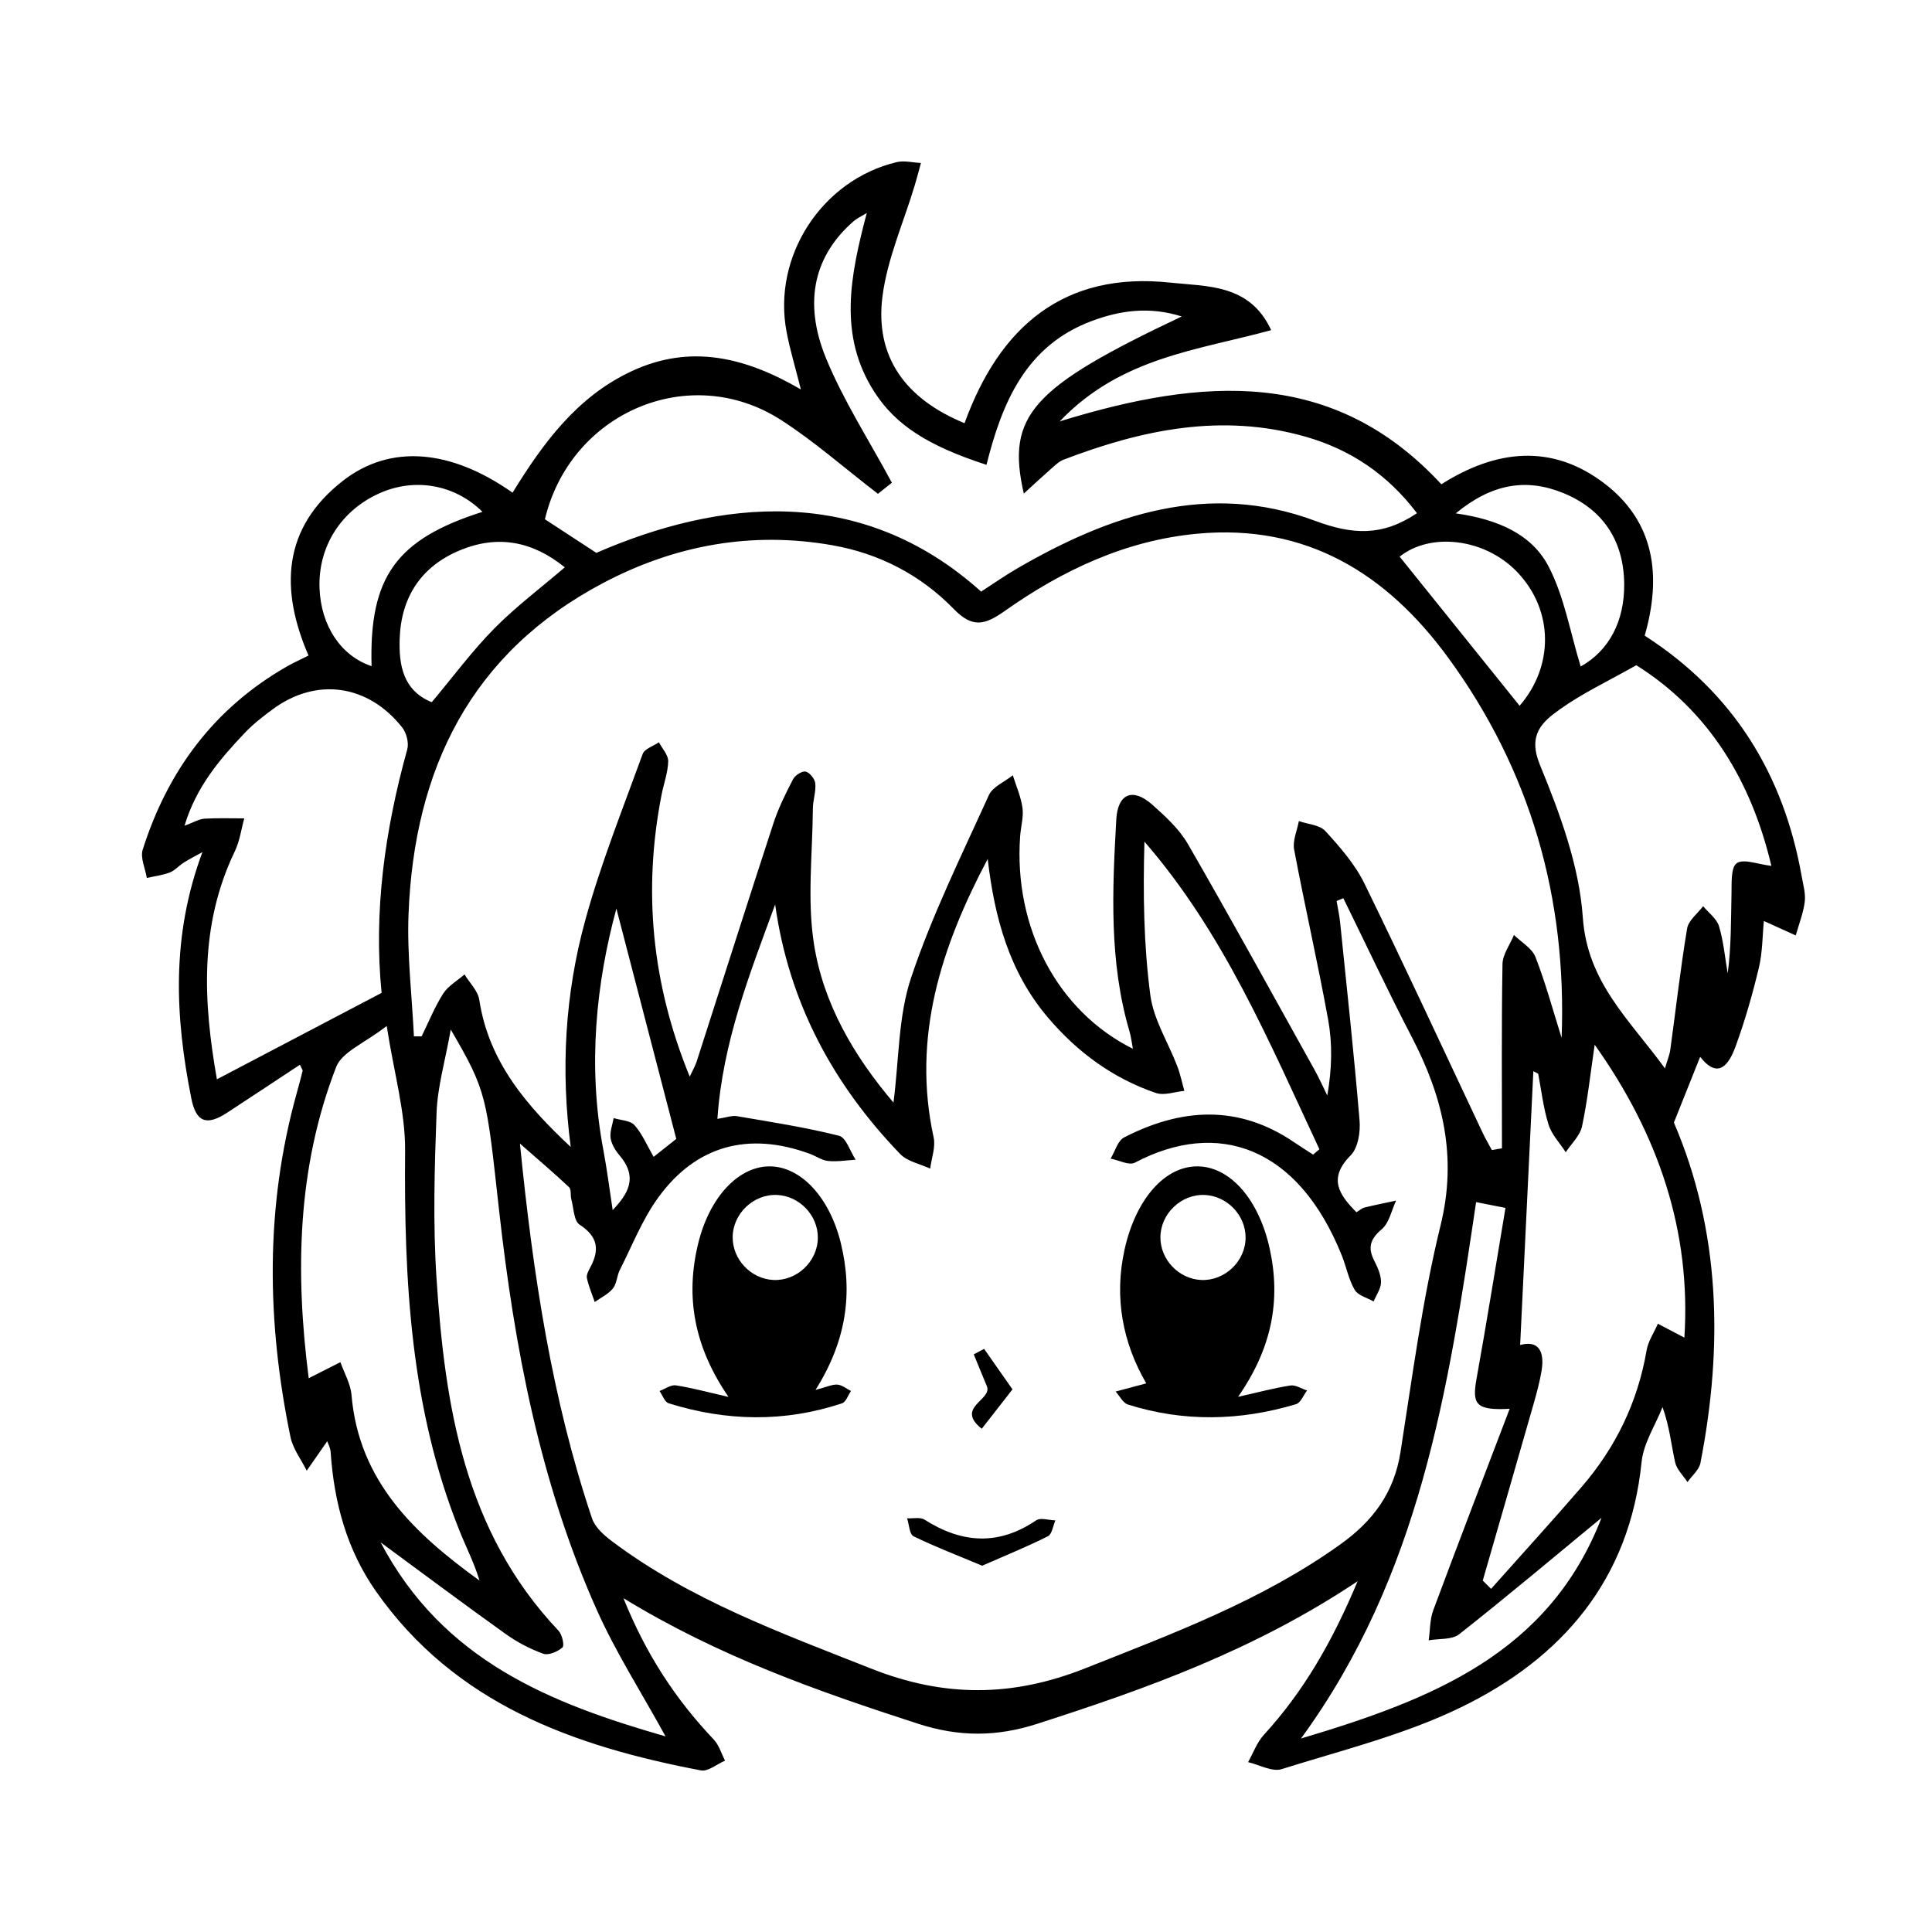 <?xml version="1.0" encoding="UTF-8"?>
<!-- Uploaded to: ICON Repo, www.svgrepo.com, Generator: ICON Repo Mixer Tools -->
<svg fill="#000000" width="800px" height="800px" version="1.1" viewBox="144 144 512 512" xmlns="http://www.w3.org/2000/svg">
 <g fill-rule="evenodd">
  <path d="m503.79 563.04c-27.422 18.305-55.941 28.469-84.91 37.789-10.809 3.477-20.75 3.488-31.555-0.012-26.59-8.613-52.855-17.828-78.109-33.285 5.992 14.902 13.871 26.852 23.945 37.473 1.395 1.477 2.004 3.699 2.984 5.578-2.141 0.922-4.5 2.953-6.398 2.594-33.848-6.453-65.215-17.645-86.137-47.5-7.719-11.012-11.09-23.559-11.984-36.863-0.082-1.176-0.727-2.312-0.906-2.871-1.77 2.539-3.598 5.168-5.43 7.805-1.477-2.973-3.672-5.801-4.316-8.941-6.289-30.5-6.769-60.945 1.684-91.199 0.539-1.934 1.055-3.879 1.543-5.828 0.047-0.188-0.188-0.438-0.727-1.605-6.5 4.289-12.867 8.52-19.27 12.699-5.461 3.566-8.238 2.535-9.5-3.789-4.297-21.496-5.391-42.91 2.941-65.262-2.309 1.285-3.684 1.965-4.973 2.793-1.266 0.812-2.324 2.074-3.68 2.602-1.93 0.742-4.047 0.988-6.082 1.449-0.414-2.519-1.773-5.336-1.09-7.5 6.641-20.953 18.973-37.562 38.289-48.586 1.727-0.984 3.551-1.797 5.648-2.852-7.609-17.598-6.887-33.773 9.023-46.238 12.617-9.891 28.652-8.469 45.051 3.074 8.082-13.113 17.074-25.449 31.594-32.207 15.418-7.18 29.926-3.828 44.82 4.856-1.461-5.805-2.902-10.52-3.809-15.336-3.762-19.973 9.367-40.18 29.191-44.906 2.012-0.48 4.281 0.121 6.43 0.223-0.543 1.984-1.055 3.981-1.648 5.949-2.941 9.805-7.273 19.426-8.551 29.441-2.023 15.91 6.016 27.113 21.758 33.57 9.227-25.457 26.207-40.32 54.617-37.246 9.629 1.043 20.98 0.312 26.637 12.586-19.504 5.356-39.816 7.168-56.035 24.18 38.004-11.719 72.559-14.223 101.14 16.668 14.484-9.199 29.246-10.82 43.125-0.289 13.48 10.238 15.289 24.625 10.762 40.406 23.496 15.098 36.824 36.719 41.613 63.824 0.395 2.227 1.074 4.539 0.801 6.711-0.387 3.023-1.551 5.941-2.383 8.906-2.535-1.148-5.066-2.297-8.449-3.828-0.383 3.859-0.336 8.254-1.328 12.395-1.684 7.059-3.691 14.078-6.184 20.887-1.734 4.75-4.566 8.852-9.371 2.719-2.332 5.836-4.527 11.324-6.961 17.418 12.312 28.672 13.082 59.199 7.031 90.227-0.359 1.84-2.254 3.375-3.43 5.055-1.129-1.738-2.848-3.34-3.269-5.234-1.039-4.648-1.473-9.438-3.344-14.637-1.914 4.84-5.043 9.559-5.551 14.547-3.16 31.207-21.023 51.934-47.797 64.977-14.988 7.301-31.57 11.391-47.594 16.414-2.519 0.789-5.906-1.164-8.887-1.848 1.371-2.438 2.344-5.246 4.188-7.25 10.426-11.402 18.02-24.43 24.84-40.699zm-98.039-191.41c-12.305 23.23-20.129 47.176-14.324 73.809 0.559 2.559-0.574 5.492-0.922 8.254-2.68-1.254-6.019-1.867-7.941-3.859-17.844-18.512-29.52-40.219-33.141-66.137-6.762 18.418-13.922 36.531-15.305 56.816 2.324-0.348 3.828-0.945 5.195-0.715 9.047 1.547 18.141 2.953 27.031 5.184 1.883 0.473 2.957 4.152 4.41 6.359-2.434 0.141-4.902 0.57-7.297 0.328-1.676-0.168-3.234-1.316-4.887-1.914-16.152-5.91-30.059-2.246-40.109 11.574-4.227 5.809-6.918 12.746-10.203 19.219-0.789 1.551-0.789 3.617-1.832 4.902-1.219 1.512-3.176 2.422-4.816 3.598-0.719-2.102-1.598-4.16-2.07-6.316-0.188-0.848 0.398-1.969 0.871-2.836 2.535-4.672 2.055-8.203-2.812-11.352-1.535-0.996-1.559-4.394-2.188-6.711-0.289-1.062 0.035-2.609-0.605-3.215-3.828-3.617-7.856-7.023-13.02-11.559 3.477 34.902 8.48 67.652 19.094 99.305 0.785 2.348 3.129 4.453 5.231 6.031 20.781 15.633 44.883 24.344 68.785 33.812 19.371 7.672 37.434 7.559 56.738-0.105 23.418-9.289 46.91-18.016 67.617-32.863 8.656-6.207 14.207-13.695 15.891-24.406 3.16-20.105 5.789-40.391 10.625-60.109 4.465-18.191 0.613-34.059-7.621-49.879-6.316-12.137-12.121-24.539-18.156-36.824-0.59 0.25-1.18 0.504-1.773 0.754 0.316 1.918 0.742 3.828 0.938 5.762 1.785 17.461 3.684 34.914 5.141 52.402 0.258 3.055-0.395 7.262-2.344 9.227-6.098 6.137-3.078 10.434 1.516 15.086 0.863-0.516 1.461-1.078 2.152-1.25 2.769-0.676 5.57-1.234 8.363-1.832-1.215 2.574-1.812 5.879-3.789 7.562-3.066 2.613-3.797 4.875-2.004 8.367 0.91 1.77 1.805 3.793 1.793 5.699-0.004 1.703-1.258 3.402-1.969 5.106-1.719-0.996-4.137-1.582-5.008-3.074-1.617-2.769-2.211-6.121-3.43-9.148-11.594-28.863-32.859-36.152-54.836-24.562-1.527 0.805-4.254-0.664-6.414-1.074 1.164-1.918 1.867-4.734 3.566-5.613 15.133-7.785 30.242-8.793 44.98 1.219 1.684 1.145 3.41 2.215 5.113 3.324 0.555-0.469 1.113-0.941 1.668-1.41-13.227-28.277-25.277-57.203-46.367-81.531-0.383 13.801-0.203 27.352 1.566 40.699 0.855 6.473 4.742 12.535 7.141 18.828 0.805 2.106 1.254 4.348 1.867 6.531-2.523 0.23-5.336 1.305-7.527 0.555-11.445-3.898-20.887-10.863-28.695-20.082-10.199-12.055-14.086-26.426-15.887-41.934zm-110.5 76.332c-2.691-20.426-1.527-40.52 3.844-60.074 4.106-14.965 9.91-29.461 15.219-44.078 0.5-1.371 2.832-2.086 4.309-3.098 0.871 1.676 2.488 3.367 2.457 5.027-0.059 2.957-1.168 5.879-1.75 8.836-4.957 25.352-2.672 49.969 7.457 74.746 0.875-1.891 1.492-2.926 1.848-4.039 6.777-21.035 13.457-42.102 20.332-63.105 1.32-4.035 3.238-7.898 5.203-11.68 0.543-1.047 2.418-2.242 3.359-2.016 1.078 0.258 2.422 1.965 2.535 3.144 0.207 2.176-0.629 4.422-0.645 6.644-0.09 11.98-1.543 24.199 0.289 35.895 2.484 15.895 10.621 29.727 21.074 42.031 1.484-11.496 1.254-22.922 4.676-33.121 5.551-16.555 13.355-32.375 20.59-48.332 1.023-2.258 4.188-3.547 6.363-5.281 0.891 2.883 2.168 5.719 2.562 8.672 0.324 2.422-0.453 4.988-0.629 7.496-1.734 24.184 9.883 46.367 29.883 56.305-0.336-1.773-0.488-3.211-0.891-4.57-5.445-18.477-4.57-37.367-3.508-56.219 0.387-6.867 4.387-8.445 9.457-3.965 3.559 3.144 7.25 6.543 9.578 10.586 11.422 19.789 22.414 39.82 33.523 59.781 1.223 2.195 2.242 4.508 3.359 6.769 1.258-7.141 1.375-13.738 0.223-20.102-2.731-15.078-6.176-30.023-9.012-45.082-0.441-2.348 0.797-5.019 1.254-7.535 2.387 0.836 5.516 0.996 7.023 2.641 3.875 4.242 7.824 8.746 10.324 13.852 10.715 21.871 20.914 43.996 31.316 66.023 0.75 1.594 1.656 3.113 2.488 4.664 0.891-0.152 1.777-0.309 2.672-0.465 0-16.27-0.141-32.535 0.141-48.805 0.047-2.594 1.984-5.152 3.043-7.734 1.961 1.934 4.801 3.527 5.707 5.871 2.711 6.977 4.664 14.246 6.918 21.402 1.426-37.102-8.242-70.895-30.074-100.77-16.289-22.293-37.598-35.473-66.332-32.852-19.055 1.734-35.867 9.684-51.254 20.547-5.199 3.672-8.469 4.516-13.406-0.562-8.766-9.023-19.75-14.738-32.238-16.922-21.348-3.742-41.664-0.031-60.668 9.996-35.176 18.566-50.113 49.43-51.605 87.77-0.418 10.762 0.906 21.598 1.43 32.395 0.676 0 1.355 0.004 2.031 0.004 1.867-3.797 3.457-7.785 5.723-11.336 1.316-2.055 3.727-3.41 5.652-5.082 1.355 2.242 3.559 4.363 3.918 6.758 2.496 16.387 12.512 28.012 24.23 38.965zm224.26-167.96c-7.75-10.254-17.617-16.879-29.535-20.277-22.117-6.316-43.324-1.875-64.129 6.098-1.301 0.5-2.387 1.629-3.477 2.578-2.125 1.855-4.188 3.789-7.047 6.402-4.766-20.75 2.203-28.168 41.848-46.934-8.594-2.727-16.379-1.602-23.941 1.238-17.441 6.551-23.699 21.703-27.801 38.078-15.613-5.074-24.082-10.57-29.711-19.312-9.648-14.984-6.402-30.773-2.016-47.418-1.734 1.047-2.637 1.438-3.344 2.047-10.438 8.988-13.66 21.312-7.457 36.426 4.613 11.25 11.348 21.629 17.453 32.996-1.102 0.875-2.973 2.363-3.691 2.938-9.098-6.988-16.977-13.984-25.746-19.598-24.223-15.516-55.766-1.949-62.512 26.344 4.602 3.008 9.16 5.984 13.629 8.906 32.344-14.051 69.996-18.5 101.98 10.273 3.098-2.004 6.176-4.176 9.418-6.062 24.738-14.379 50.809-23.23 79.062-12.707 9.906 3.691 17.77 4.188 27.02-2.016zm-274.38 127.12c-2.144-21.297 0.812-43.039 6.793-64.508 0.48-1.723-0.203-4.402-1.344-5.84-9.09-11.457-22.766-13.32-34.285-4.832-2.625 1.934-5.246 3.977-7.473 6.328-6.578 6.949-12.797 14.191-15.926 24.555 2.516-0.918 3.883-1.785 5.301-1.867 3.496-0.211 7.023-0.074 10.535-0.082-0.805 2.906-1.199 6.016-2.488 8.695-9.496 19.734-8.359 40.055-4.762 60.457 14.68-7.699 28.609-15.016 43.648-22.906zm306.51 21.43c-0.91-0.48-1.098-0.578-1.289-0.68-1.168 24.27-2.344 48.535-3.5 72.57 4.731-1.328 6.586 1.508 5.664 6.926-0.508 2.969-1.301 5.898-2.133 8.801-4.449 15.574-8.953 31.137-13.438 46.699 0.734 0.734 1.473 1.465 2.203 2.195 8.004-8.996 16.121-17.898 23.996-27.008 9.035-10.453 14.863-22.477 17.219-36.184 0.422-2.453 1.965-4.719 2.988-7.07 2.414 1.266 4.832 2.535 7.027 3.684 1.809-28.078-6.781-53.734-23.773-77.621-1.152 7.773-1.891 14.793-3.359 21.648-0.527 2.473-2.82 4.574-4.309 6.84-1.57-2.438-3.754-4.695-4.574-7.367-1.398-4.504-1.926-9.273-2.723-13.434zm-231.26 175.61c-6.387-11.637-13.211-22.262-18.293-33.668-15.008-33.656-21.785-69.516-25.84-105.86-3.359-30.102-3.141-31.266-12.793-47.785-1.484 8.34-3.508 15.141-3.762 22.012-0.543 14.582-0.973 29.242-0.023 43.777 2.223 34.008 7.418 67.215 32.34 93.508 0.957 1.012 1.617 3.93 1.059 4.43-1.266 1.129-3.703 2.176-5.094 1.676-3.508-1.258-6.938-3.066-9.98-5.238-10.758-7.68-21.34-15.609-33.129-24.273 16.57 31.465 45.184 42.707 75.516 51.418zm293.05-230.7c-5.32-22.574-16.656-41.176-35.797-53.172-7.516 4.258-14.332 7.441-20.344 11.75-4.609 3.305-8.48 6.676-5.195 14.66 5.316 12.918 10.418 26.711 11.367 40.43 1.195 17.254 12.395 27.109 21.773 40.008 0.664-2.293 1.23-3.606 1.414-4.973 1.473-10.707 2.68-21.453 4.453-32.109 0.359-2.144 2.777-3.949 4.246-5.91 1.449 1.758 3.602 3.305 4.207 5.32 1.215 4.027 1.578 8.309 2.297 12.484 0.957-6.973 0.848-13.961 1.012-20.934 0.07-2.883-0.223-7.133 1.391-8.258 1.828-1.262 5.609 0.301 9.176 0.703zm-387.62 135.78c3.402-1.719 5.898-2.984 8.402-4.254 1.02 2.898 2.695 5.738 2.941 8.695 1.945 22.957 16.793 36.805 33.922 49.184-1.375-4.606-3.527-8.777-5.269-13.121-13.035-32.414-14.738-66.375-14.449-100.78 0.086-10.254-2.934-20.531-4.875-33.07-5.793 4.535-11.836 6.836-13.402 10.879-10.324 26.633-10.883 54.316-7.269 82.465zm309.37-46.672c-7.359 49.711-14.895 98.992-46.402 142.15 34.652-10.328 65.672-22.48 79.641-58.488-12.855 10.602-25.121 20.934-37.711 30.852-1.926 1.516-5.356 1.125-8.09 1.617 0.383-2.676 0.297-5.527 1.219-8 6.523-17.551 13.254-35.031 20.238-53.352-8.957 0.457-10.012-1.133-8.777-7.981 2.707-15.02 5.117-30.098 7.668-45.262-3.523-0.695-5.625-1.105-7.785-1.535zm-276.77-132.48c5.836-6.957 10.781-13.66 16.57-19.523 5.691-5.769 12.246-10.691 18.695-16.219-8.594-6.957-17.781-8.641-27.695-4.555-10.344 4.262-15.688 12.43-16.062 23.469-0.23 6.922 0.836 13.691 8.492 16.828zm271.38-50.043c11.203 1.594 20.141 5.516 24.602 14.082 4.18 8.031 5.719 17.438 8.504 26.496 7.516-4.188 11.637-12.02 11.531-21.902-0.121-11.336-5.535-19.734-16.168-24.07-9.84-4.012-18.961-2.441-28.469 5.394zm-257.93-0.406c-7.324-7.254-17.957-9.145-27.398-4.875-10.172 4.606-16.176 14.148-15.785 25.094 0.359 9.984 5.688 17.973 13.793 20.676-0.668-23.629 6.527-33.637 29.391-40.895zm274.85 51.395c9.035-10.43 9.09-25.156-0.535-35.336-8.676-9.176-23.215-10.652-31.25-4.18 10.629 13.223 21.266 26.441 31.785 39.516zm-239.36 53.754c-5.305 19.539-7.703 41.457-3.473 63.863 0.996 5.289 1.664 10.645 2.488 16.047 3.856-4.121 6.898-8.508 1.867-14.449-1.113-1.309-2.168-2.988-2.414-4.621-0.258-1.691 0.492-3.543 0.805-5.324 1.891 0.586 4.398 0.613 5.527 1.879 2.066 2.316 3.316 5.367 5.066 8.395 3.019-2.387 5.344-4.231 6.004-4.758-5.629-21.66-10.961-42.137-15.871-61.031z"/>
  <path d="m360.13 512.34c2.984-0.777 4.414-1.496 5.789-1.402 1.234 0.09 2.402 1.09 3.602 1.684-0.777 1.125-1.328 2.926-2.367 3.269-15.289 5.082-30.66 4.777-45.953-0.004-1.047-0.328-1.621-2.137-2.418-3.254 1.449-0.539 2.988-1.699 4.328-1.496 4.16 0.625 8.246 1.762 13.945 3.059-9.152-13.367-11.461-26.539-8.035-40.633 3.012-12.402 10.809-20.645 19.207-20.461 8.141 0.188 15.645 8.293 18.586 20.277 3.269 13.344 1.488 25.965-6.684 38.961zm0.609-40.309c0.051-5.934-4.871-11.098-10.82-11.355-6.227-0.266-11.703 4.934-11.754 11.176-0.051 5.934 4.871 11.098 10.82 11.355 6.227 0.27 11.703-4.93 11.754-11.176z"/>
  <path d="m472.11 514.17c5.629-1.258 9.707-2.371 13.859-2.996 1.375-0.207 2.938 0.84 4.418 1.32-0.957 1.246-1.688 3.254-2.91 3.621-14.812 4.438-29.727 4.785-44.559 0.105-1.32-0.418-2.188-2.262-3.266-3.445 2.535-0.676 5.066-1.352 8.117-2.168-6.156-10.586-8.621-22.676-5.719-35.598 2.996-13.348 10.77-22.121 19.547-21.906 8.52 0.211 16.043 8.848 18.879 21.785 3.016 13.688 0.598 26.398-8.367 39.281zm1.984-42.137c0.051-5.934-4.871-11.098-10.82-11.355-6.227-0.266-11.699 4.934-11.754 11.176-0.051 5.934 4.871 11.098 10.82 11.355 6.227 0.27 11.703-4.93 11.754-11.176z"/>
  <path d="m404.29 558.93c-6.465-2.707-12.453-4.996-18.199-7.809-1.082-0.527-1.16-3.117-1.703-4.758 1.562 0.098 3.473-0.367 4.625 0.367 9.883 6.266 19.602 6.961 29.59 0.168 1.152-0.785 3.367-0.02 5.09 0.023-0.641 1.445-0.891 3.652-1.984 4.203-5.484 2.75-11.195 5.07-17.418 7.805z"/>
  <path d="m412.32 512.2c-2 2.57-4.871 6.246-8.148 10.438-7.148-5.703 2.906-7.621 1.355-11.281-1.16-2.816-2.312-5.629-3.473-8.438 0.918-0.488 1.832-0.973 2.746-1.457 2.285 3.262 4.562 6.519 7.519 10.738z"/>
 </g>
</svg>